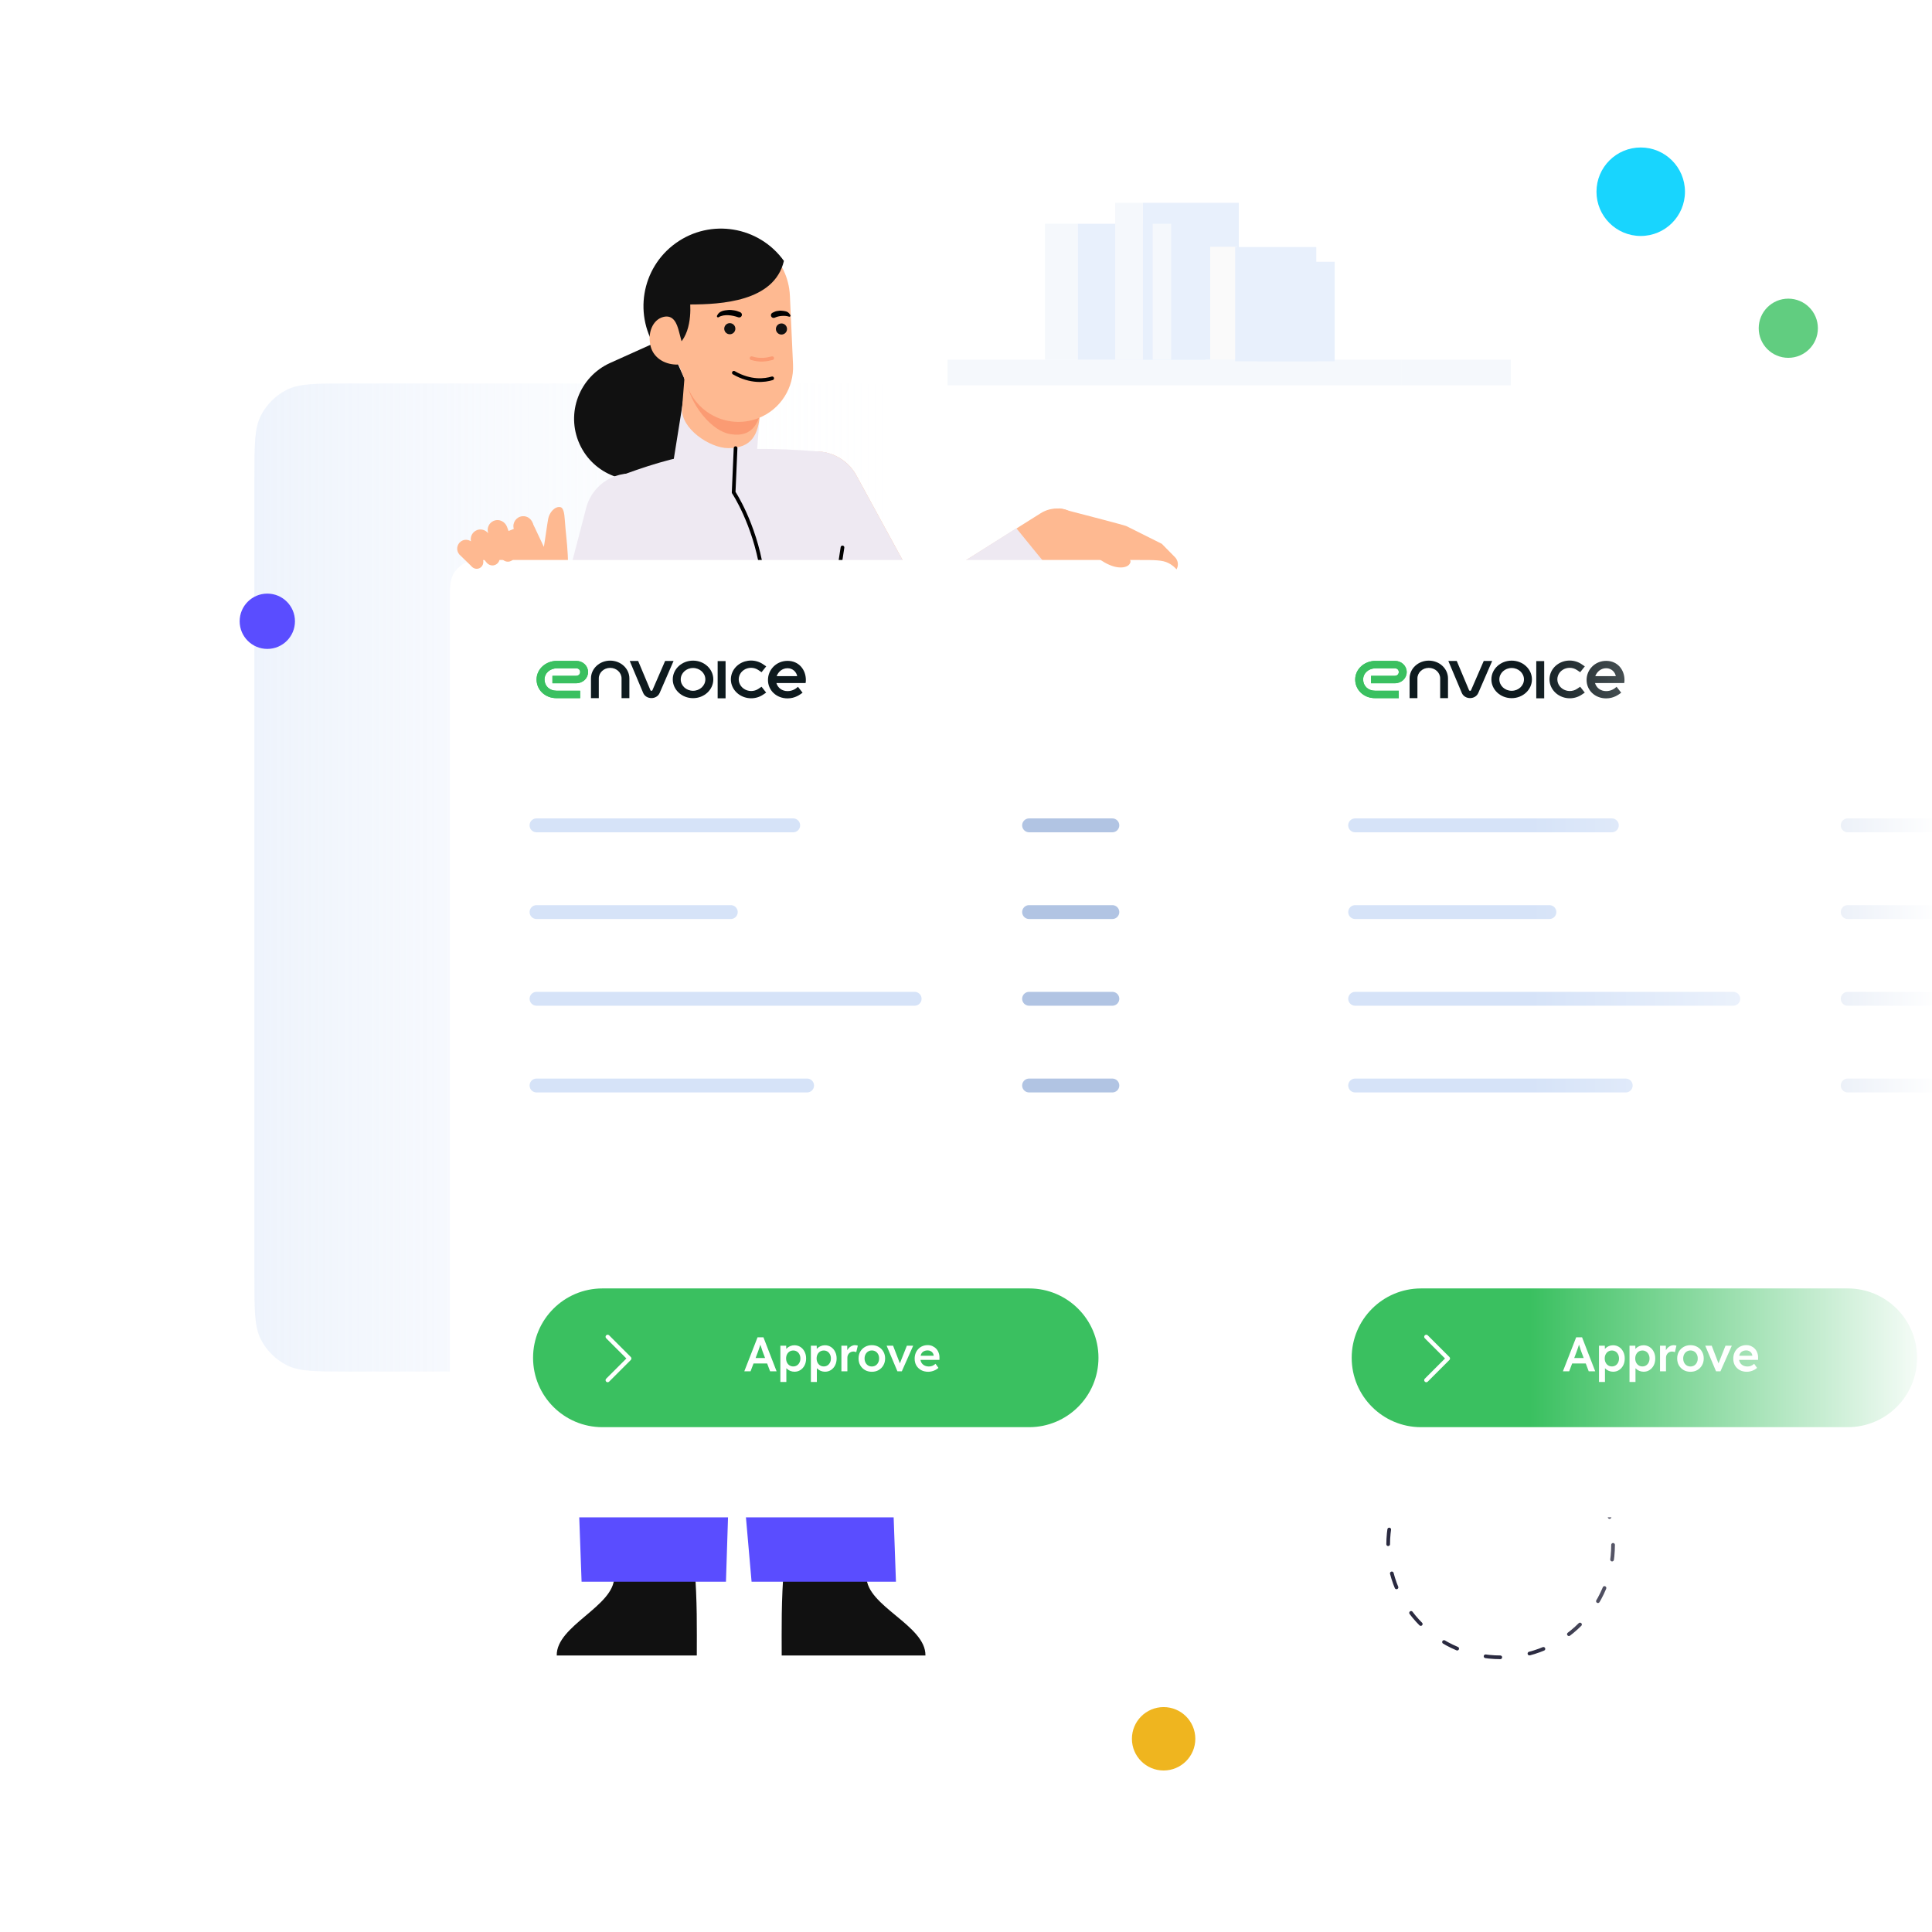 <svg width="524" height="524" viewBox="0 0 524 524" fill="none" xmlns="http://www.w3.org/2000/svg">
<g clip-path="url(#clip0_1547_22727)">
<circle cx="407" cy="419" r="30.5" stroke="#2A2A40" stroke-linecap="round" stroke-dasharray="4 8"/>
<path opacity="0.4" d="M69 129.6C69 120.639 69 116.159 70.744 112.736C72.278 109.726 74.726 107.278 77.736 105.744C81.159 104 85.639 104 94.6 104H229.4C238.361 104 242.841 104 246.264 105.744C249.274 107.278 251.722 109.726 253.256 112.736C255 116.159 255 120.639 255 129.6V346.4C255 355.361 255 359.841 253.256 363.264C251.722 366.274 249.274 368.722 246.264 370.256C242.841 372 238.361 372 229.4 372H94.6C85.639 372 81.159 372 77.736 370.256C74.726 368.722 72.278 366.274 70.744 363.264C69 359.841 69 355.361 69 346.4V129.6Z" fill="url(#paint0_linear_1547_22727)"/>
<path fill-rule="evenodd" clip-rule="evenodd" d="M177.257 403.625C177.257 405.16 176.868 406.605 176.184 407.866C176.868 406.605 177.257 405.16 177.257 403.625V391.8H177.257V403.625Z" fill="#F5F8FC"/>
<path fill-rule="evenodd" clip-rule="evenodd" d="M168.36 412.521C168.974 412.521 169.574 412.46 170.153 412.341C169.574 412.46 168.974 412.521 168.359 412.521H168.36Z" fill="#F5F8FC"/>
<path fill-rule="evenodd" clip-rule="evenodd" d="M176.183 407.865C175.772 408.622 175.255 409.312 174.651 409.916C175.255 409.312 175.772 408.622 176.183 407.865Z" fill="#F5F8FC"/>
<path fill-rule="evenodd" clip-rule="evenodd" d="M189.074 403.625V391.8V403.625C189.074 408.538 193.058 412.521 197.971 412.521C193.058 412.521 189.074 408.538 189.074 403.625Z" fill="#F5F8FC"/>
<path fill-rule="evenodd" clip-rule="evenodd" d="M194.105 261.635C191.13 263.074 189.074 266.113 189.074 269.638V361.657V269.638C189.074 266.113 191.13 263.074 194.105 261.635Z" fill="#D6E3F8"/>
<path fill-rule="evenodd" clip-rule="evenodd" d="M194.105 261.635C191.13 263.074 189.074 266.113 189.074 269.638V361.657V269.638C189.074 266.113 191.13 263.074 194.105 261.635Z" fill="#D6E3F8"/>
<path fill-rule="evenodd" clip-rule="evenodd" d="M188.352 424.546C189.146 434.535 188.987 441.768 188.987 449H151.001C150.843 440.907 166.577 435.679 166.577 427.787C166.577 419.896 166.578 415.419 166.578 415.419C166.578 395.316 187.717 394.41 187.717 415.419L188.352 424.546Z" fill="#111111"/>
<path fill-rule="evenodd" clip-rule="evenodd" d="M212.666 424.413C211.85 434.456 212.013 441.728 212.013 449H250.999C251.161 440.863 235.013 435.607 235.013 427.672V415.236C235.013 394.72 213.318 397.853 213.318 415.236L212.666 424.413Z" fill="#111111"/>
<path fill-rule="evenodd" clip-rule="evenodd" d="M318.669 151.112L315.114 147.499L305.46 142.675C304.864 142.41 294.5 139.716 289.716 138.477C289.11 138.245 288.481 138.081 287.84 137.992C287.515 137.91 287.326 137.861 287.326 137.861L287.291 137.939C285.547 137.816 283.749 138.228 282.169 139.252L249.222 159.995L232.257 128.928C232.15 128.734 232.019 128.506 231.901 128.316C228.265 122.473 220.581 120.684 214.738 124.32C208.894 127.956 207.106 135.64 210.741 141.483L235.598 181.429L236.097 182.233C236.315 182.576 236.552 182.911 236.814 183.235C240.49 187.793 247.164 188.508 251.722 184.832L289.515 154.259C293.22 155.657 298.121 155.429 301.85 153.561C308.466 157.705 312.223 158.566 318.051 155.435C319.647 154.577 319.94 152.403 318.669 151.112Z" fill="#FEB991"/>
<path fill-rule="evenodd" clip-rule="evenodd" d="M275.65 143.262L249.221 159.995L232.257 128.928C232.15 128.734 232.019 128.508 231.901 128.316C228.264 122.474 220.581 120.685 214.738 124.32C208.895 127.956 207.105 135.64 210.741 141.483L235.597 181.429L236.096 182.233C236.313 182.576 236.553 182.91 236.814 183.235C240.489 187.792 247.163 188.507 251.721 184.832L286.577 156.635C282.827 152.098 279.356 147.832 275.65 143.262Z" fill="#EEE9F2"/>
<path fill-rule="evenodd" clip-rule="evenodd" d="M187.468 106.76C191.233 115.126 187.504 124.96 179.138 128.725C170.772 132.492 160.937 128.761 157.172 120.395C153.407 112.029 157.135 102.195 165.503 98.429L180.651 91.611L187.468 106.76Z" fill="#111111"/>
<path fill-rule="evenodd" clip-rule="evenodd" d="M243 429C243 429 238.42 306.453 238.42 244.984C238.42 217.572 227.79 197.299 218.372 189.368C218.372 189.368 214.367 189.245 200.361 190.771C185.885 189.229 171.272 189 171.272 189C161.854 196.932 153 215.313 153 242.726C153 304.196 157.738 429 157.738 429H196.895L198.761 370.967L203.843 429H243Z" fill="#5A4DFF"/>
<path fill-rule="evenodd" clip-rule="evenodd" d="M238.713 241.122C238.713 224.168 234.105 210.121 228.268 200.373C225.931 195.916 222.643 191.991 218.647 188.853C212.237 183.817 204.024 180.791 195.067 180.791C186.318 180.791 178.283 183.685 171.939 188.514C171.661 188.509 171.509 188.506 171.509 188.506C169.411 190.166 167.343 192.314 165.392 194.931C163.792 196.96 162.424 199.163 161.304 201.498C156.555 210.606 153.222 223.204 153.222 239C153.222 282.068 155.857 358.208 157.199 394.177C184.72 366.656 212.243 339.134 239.764 311.612V310.832C239.764 310.494 239.797 310.178 239.855 309.88C239.199 284.846 238.713 259.938 238.713 241.122Z" fill="#5A4DFF"/>
<path fill-rule="evenodd" clip-rule="evenodd" d="M166.253 129.786C163.089 130.985 160.579 133.928 161.291 136.963C167.984 165.508 173.403 203.783 199.624 203.783C224.415 203.783 228.659 152.663 230.014 130.249C230.255 126.27 226.957 122.855 222.568 122.494C195.792 120.286 183.902 123.097 166.253 129.786Z" fill="#EEE9F2"/>
<path d="M199.021 359.523L201.338 236.709L209.493 226.529" stroke="black" stroke-linecap="round" stroke-linejoin="round"/>
<path d="M156.837 392.099H197.906" stroke="black" stroke-linecap="round" stroke-linejoin="round"/>
<path fill-rule="evenodd" clip-rule="evenodd" d="M192.75 140.222C186.394 139.679 181.682 134.087 182.225 127.732L185.95 104.48L206.637 105.773L204.74 129.515C204.198 135.87 199.106 140.764 192.75 140.222Z" fill="#EEE9F2"/>
<path fill-rule="evenodd" clip-rule="evenodd" d="M197.522 121.544C192.499 121.544 184.519 116.179 184.993 110.622L185.983 98.303L207.1 100.021L206.11 112.339C205.635 117.897 203.911 121.544 197.522 121.544Z" fill="#FEB991"/>
<path fill-rule="evenodd" clip-rule="evenodd" d="M198.182 117.761C191.975 116.794 185.717 107.217 186.19 101.659L186.643 94.519L207.76 96.237L206.769 108.556C206.295 114.114 204.495 118.745 198.182 117.761Z" fill="#FB9B73"/>
<path d="M199.504 121.544L198.98 133.547C198.98 133.547 204.543 141.816 206.637 154.653C209.646 173.105 210.63 183.275 207.099 202.023" stroke="black" stroke-linecap="round" stroke-linejoin="round"/>
<path fill-rule="evenodd" clip-rule="evenodd" d="M179.61 87.69L186.566 105.114C189.598 112.704 198.207 116.4 205.797 113.368C211.797 110.972 215.358 105.064 215.09 98.955L214.239 80.212C213.788 70.301 205.388 62.631 195.477 63.082C185.565 63.533 177.896 71.933 178.347 81.844C178.44 83.882 178.9 85.893 179.61 87.69Z" fill="#FEB991"/>
<path fill-rule="evenodd" clip-rule="evenodd" d="M212.615 70.759C205.843 61.33 192.71 59.177 183.281 65.948C173.853 72.722 171.699 85.854 178.471 95.283C179.212 95.296 180.583 95.055 180.624 95.283C186.955 93.75 187.381 86.191 187.21 82.58C195.45 82.556 210.028 81.861 212.615 70.759Z" fill="#111111"/>
<path fill-rule="evenodd" clip-rule="evenodd" d="M184.103 89.73L185.753 95.919C186.161 97.447 184.975 98.933 183.395 98.885C179.985 98.784 177.257 96.891 176.492 94.023C175.509 90.337 177.015 86.735 179.856 85.977C182.696 85.22 183.611 87.883 184.103 89.73Z" fill="#FEB991"/>
<path fill-rule="evenodd" clip-rule="evenodd" d="M213.459 89.232C213.459 90.064 212.784 90.74 211.951 90.74C211.119 90.74 210.443 90.064 210.443 89.232C210.443 88.398 211.119 87.724 211.951 87.724C212.784 87.724 213.459 88.398 213.459 89.232Z" fill="#111111"/>
<path fill-rule="evenodd" clip-rule="evenodd" d="M199.445 89.153C199.445 89.985 198.769 90.661 197.938 90.661C197.104 90.661 196.429 89.985 196.429 89.153C196.429 88.32 197.104 87.644 197.938 87.644C198.769 87.644 199.445 88.32 199.445 89.153Z" fill="#111111"/>
<path fill-rule="evenodd" clip-rule="evenodd" d="M209.632 84.767C210 84.573 210.397 84.404 210.806 84.349C211.212 84.281 211.623 84.228 212.026 84.277C212.815 84.365 213.665 84.373 214.222 85.254L214.357 85.467C214.44 85.6 214.4 85.777 214.267 85.861C214.187 85.912 214.092 85.917 214.01 85.886C213.719 85.772 213.357 85.727 213.025 85.683C212.685 85.649 212.342 85.664 212.006 85.688C211.335 85.737 210.693 85.901 210.132 86.162C209.763 86.332 209.326 86.173 209.156 85.805C208.991 85.449 209.135 85.028 209.479 84.848L209.632 84.767Z" fill="black"/>
<path fill-rule="evenodd" clip-rule="evenodd" d="M200.251 86.062C199.81 85.912 199.363 85.776 198.909 85.679C198.454 85.585 197.994 85.512 197.531 85.493C197.072 85.476 196.605 85.481 196.155 85.569C195.723 85.661 195.235 85.805 194.933 86.023C194.794 86.124 194.598 86.093 194.498 85.953C194.427 85.856 194.421 85.73 194.472 85.63L194.546 85.482C194.845 84.885 195.35 84.569 195.874 84.371C196.405 84.189 196.958 84.129 197.504 84.083C198.052 84.028 198.595 84.1 199.125 84.181C199.657 84.26 200.165 84.434 200.652 84.635L200.77 84.684C201.146 84.839 201.325 85.27 201.169 85.646C201.02 86.007 200.616 86.185 200.251 86.062Z" fill="black"/>
<path d="M199.039 101.103C203.638 103.737 207.476 103.21 209.434 102.608" stroke="black" stroke-linecap="round" stroke-linejoin="round"/>
<path d="M203.839 97.145C206.171 97.856 207.855 97.547 209.434 97.145" stroke="#FB9B73" stroke-linecap="round"/>
<path d="M202.52 392.099H242.074" stroke="black" stroke-linecap="round" stroke-linejoin="round"/>
<path fill-rule="evenodd" clip-rule="evenodd" d="M174.191 128.817C167.533 127.082 160.727 131.073 158.993 137.731L152.515 162.588L148.002 153.341C146.197 149.632 141.884 147.736 137.86 149.064C133.471 150.513 131.088 155.245 132.538 159.633L145.405 198.614C146.479 201.796 149.028 204.498 152.478 205.578C158.204 207.369 164.299 204.179 166.091 198.452L166.393 197.487L182.94 144.594C182.994 144.417 183.059 144.196 183.106 144.015C184.841 137.357 180.849 130.552 174.191 128.817Z" fill="#EEE9F2"/>
<path fill-rule="evenodd" clip-rule="evenodd" d="M125.242 149.115L144.252 141.478C144.252 141.478 145.578 144.137 147.505 148.331C147.716 147.291 148.421 141.998 148.703 140.603C149.033 138.975 150.501 137.242 152.01 137.552C152.768 137.708 153.072 139.013 153.21 141.267C153.523 146.421 155.028 154.273 153.058 160.781C153.056 160.789 152.315 164.237 146.209 167.124C140.846 169.66 136.144 168.879 133.905 164.864C130.931 159.531 127.202 153.386 125.242 149.115Z" fill="#FEB991"/>
<path d="M225.872 165.801L228.498 148.479" stroke="black" stroke-linecap="round" stroke-linejoin="round"/>
<g filter="url(#filter0_dd_1547_22727)">
<path d="M344.029 162.043C344.029 157.828 344.029 155.72 344.85 154.11C345.571 152.694 346.723 151.543 348.139 150.821C349.749 150.001 351.856 150.001 356.071 150.001L530.979 150.001C535.194 150.001 537.302 150.001 538.912 150.821C540.328 151.543 541.479 152.694 542.201 154.11C543.021 155.72 543.021 157.828 543.021 162.043L543.021 397.619C543.021 401.834 543.021 403.941 542.201 405.551C541.479 406.968 540.328 408.119 538.912 408.841C537.302 409.661 535.194 409.661 530.979 409.661L356.072 409.661C351.856 409.661 349.749 409.661 348.139 408.841C346.723 408.119 345.571 406.968 344.85 405.551C344.029 403.941 344.029 401.834 344.029 397.619L344.029 162.043Z" fill="white"/>
</g>
<g clip-path="url(#clip1_1547_22727)">
<path fill-rule="evenodd" clip-rule="evenodd" d="M435.642 187.445C436.881 187.435 437.783 186.888 438.459 186.278L439.707 187.876C439.015 188.384 437.699 189.409 435.637 189.417C432.601 189.417 430.319 187.234 430.319 184.423C430.319 181.612 432.601 179.238 435.637 179.238C438.674 179.238 440.596 181.612 440.596 184.423C440.596 184.709 440.57 184.989 440.521 185.262L438.312 185.262C438.312 185.261 438.312 185.261 438.312 185.26L432.603 185.26C432.997 186.56 434.112 187.445 435.642 187.445ZM432.67 183.392C433.129 182.192 434.185 181.238 435.637 181.238C437.09 181.238 438.053 182.312 438.245 183.392L432.67 183.392Z" fill="#0E1A1E"/>
<path fill-rule="evenodd" clip-rule="evenodd" d="M422.526 180.119C423.466 179.487 424.597 179.15 425.758 179.156C426.92 179.162 428.049 179.512 428.984 180.152L429.84 180.737L428.575 182.321L427.72 181.736C427.145 181.343 426.454 181.13 425.746 181.126C425.039 181.122 424.349 181.328 423.776 181.713C423.203 182.099 422.774 182.645 422.553 183.277C422.331 183.908 422.33 184.59 422.55 185.226C422.769 185.861 423.198 186.415 423.772 186.809C424.347 187.203 425.038 187.416 425.745 187.42C426.452 187.424 427.142 187.22 427.716 186.835L428.577 186.257L429.826 187.852L428.965 188.43C428.024 189.061 426.892 189.397 425.731 189.39C424.57 189.383 423.441 189.033 422.506 188.392C421.571 187.751 420.877 186.853 420.523 185.826C420.168 184.798 420.169 183.694 420.528 182.669C420.887 181.644 421.586 180.751 422.526 180.119Z" fill="#0E1A1E"/>
<path fill-rule="evenodd" clip-rule="evenodd" d="M418.82 179.305L418.82 189.396L416.67 189.396L416.67 179.305L418.82 179.305Z" fill="#0E1A1E"/>
<path fill-rule="evenodd" clip-rule="evenodd" d="M409.995 187.356C411.839 187.356 413.333 185.973 413.333 184.266C413.333 182.56 411.839 181.176 409.995 181.176C408.151 181.176 406.657 182.56 406.657 184.266C406.657 185.973 408.151 187.356 409.995 187.356ZM409.995 189.356C413.031 189.356 415.493 187.077 415.493 184.266C415.493 181.455 413.031 179.177 409.995 179.177C406.959 179.177 404.497 181.455 404.497 184.266C404.497 187.077 406.959 189.356 409.995 189.356Z" fill="#0E1A1E"/>
<path d="M392.82 179.26L396.465 187.924C397.262 189.799 400.122 189.813 400.942 187.947L404.715 179.26L402.424 179.26L398.976 187.207C398.878 187.431 398.535 187.429 398.439 187.204L395.101 179.26L392.82 179.26Z" fill="#0E1A1E"/>
<path fill-rule="evenodd" clip-rule="evenodd" d="M390.607 189.356L390.607 183.998C390.607 182.42 389.226 181.141 387.521 181.141C385.816 181.141 384.434 182.42 384.434 183.998L384.434 189.356L382.312 189.356L382.312 183.998C382.312 181.335 384.644 179.177 387.521 179.177C390.398 179.177 392.729 181.335 392.729 183.998L392.729 189.356L390.607 189.356Z" fill="#0E1A1E"/>
<path fill-rule="evenodd" clip-rule="evenodd" d="M367.558 184.299C367.558 181.481 370.031 179.244 373.081 179.244L378.307 179.244C380.128 179.244 381.528 180.594 381.528 182.277C381.528 183.96 380.128 185.314 378.307 185.314L371.857 185.314L371.857 183.296L378.307 183.296C379.005 183.296 379.379 182.783 379.379 182.277C379.379 181.772 379.053 181.266 378.307 181.266L373.081 181.266C371.208 181.266 369.715 182.569 369.715 184.299C369.715 186.03 371.055 187.336 372.928 187.336L379.379 187.336L379.379 189.354L372.928 189.354C369.877 189.354 367.558 187.118 367.558 184.299Z" fill="#3AC060"/>
<path fill-rule="evenodd" clip-rule="evenodd" d="M367.558 184.299C367.558 181.481 370.031 179.244 373.081 179.244L378.307 179.244C380.128 179.244 381.528 180.594 381.528 182.277C381.528 183.96 380.128 185.314 378.307 185.314L371.857 185.314L371.857 183.296L378.307 183.296C379.005 183.296 379.379 182.783 379.379 182.277C379.379 181.772 379.053 181.266 378.307 181.266L373.081 181.266C371.208 181.266 369.715 182.569 369.715 184.299C369.715 186.03 371.055 187.336 372.928 187.336L379.379 187.336L379.379 189.354L372.928 189.354C369.877 189.354 367.558 187.118 367.558 184.299Z" fill="#3AC060"/>
</g>
<path d="M367.541 223.853L437.16 223.853" stroke="#D6E3F8" stroke-width="3.763" stroke-linecap="round" stroke-linejoin="round"/>
<path d="M367.55 247.373L420.234 247.373" stroke="#D6E3F8" stroke-width="3.763" stroke-linecap="round" stroke-linejoin="round"/>
<path d="M367.55 270.893L470.097 270.893" stroke="#D6E3F8" stroke-width="3.763" stroke-linecap="round" stroke-linejoin="round"/>
<path d="M367.549 294.414L440.931 294.414" stroke="#D6E3F8" stroke-width="3.763" stroke-linecap="round" stroke-linejoin="round"/>
<path d="M501.142 223.853L523.721 223.853" stroke="#B1C4E3" stroke-width="3.763" stroke-linecap="round" stroke-linejoin="round"/>
<path d="M501.143 247.374L523.722 247.374" stroke="#B1C4E3" stroke-width="3.763" stroke-linecap="round" stroke-linejoin="round"/>
<path d="M501.143 270.893L523.722 270.893" stroke="#B1C4E3" stroke-width="3.763" stroke-linecap="round" stroke-linejoin="round"/>
<path d="M501.143 294.413L523.722 294.413" stroke="#B1C4E3" stroke-width="3.763" stroke-linecap="round" stroke-linejoin="round"/>
<path d="M366.608 368.266C366.608 357.874 375.033 349.45 385.424 349.45L501.142 349.45C511.534 349.45 519.958 357.874 519.958 368.266C519.958 378.658 511.534 387.082 501.142 387.082L385.424 387.082C375.033 387.082 366.608 378.658 366.608 368.266Z" fill="#3AC060"/>
<path d="M386.438 373.931C386.217 374.152 386.217 374.509 386.438 374.729C386.658 374.95 387.016 374.95 387.236 374.729L386.438 373.931ZM392.717 368.45L393.116 368.849C393.222 368.744 393.281 368.6 393.281 368.45C393.281 368.301 393.222 368.157 393.116 368.051L392.717 368.45ZM387.236 362.171C387.016 361.951 386.658 361.951 386.438 362.171C386.217 362.392 386.217 362.749 386.438 362.969L387.236 362.171ZM387.236 374.729L393.116 368.849L392.318 368.051L386.438 373.931L387.236 374.729ZM393.116 368.051L387.236 362.171L386.438 362.969L392.318 368.849L393.116 368.051Z" fill="white"/>
<path d="M423.899 371.924L427.495 362.704L429.089 362.704L432.658 371.924L430.893 371.924L428.904 366.655C428.869 366.559 428.812 366.396 428.733 366.168C428.663 365.94 428.584 365.689 428.496 365.417C428.408 365.145 428.325 364.895 428.246 364.667C428.175 364.438 428.127 364.267 428.101 364.153L428.43 364.14C428.377 364.315 428.316 364.517 428.246 364.746C428.175 364.965 428.101 365.193 428.022 365.43C427.943 365.668 427.864 365.896 427.785 366.115C427.706 366.335 427.635 366.532 427.574 366.708L425.598 371.924L423.899 371.924ZM425.532 369.803L426.112 368.328L430.313 368.328L430.959 369.803L425.532 369.803ZM433.684 374.821L433.684 364.983L435.265 364.983L435.291 366.55L435.014 366.431C435.067 366.159 435.216 365.905 435.462 365.668C435.708 365.43 436.007 365.237 436.358 365.088C436.718 364.939 437.091 364.864 437.477 364.864C438.092 364.864 438.637 365.018 439.111 365.325C439.594 365.632 439.971 366.058 440.243 366.603C440.524 367.138 440.665 367.753 440.665 368.447C440.665 369.14 440.529 369.759 440.257 370.304C439.984 370.839 439.607 371.265 439.124 371.581C438.65 371.889 438.11 372.042 437.504 372.042C437.1 372.042 436.709 371.963 436.332 371.805C435.963 371.647 435.651 371.441 435.396 371.186C435.142 370.932 434.979 370.668 434.909 370.396L435.304 370.198L435.304 374.821L433.684 374.821ZM437.188 370.607C437.556 370.607 437.886 370.515 438.176 370.33C438.465 370.146 438.694 369.891 438.86 369.566C439.027 369.241 439.111 368.868 439.111 368.447C439.111 368.025 439.027 367.656 438.86 367.34C438.702 367.015 438.478 366.761 438.189 366.576C437.899 366.383 437.565 366.287 437.188 366.287C436.801 366.287 436.463 366.379 436.174 366.563C435.884 366.748 435.655 367.002 435.489 367.327C435.322 367.652 435.238 368.025 435.238 368.447C435.238 368.868 435.322 369.241 435.489 369.566C435.655 369.891 435.884 370.146 436.174 370.33C436.463 370.515 436.801 370.607 437.188 370.607ZM441.96 374.821L441.96 364.983L443.541 364.983L443.567 366.55L443.291 366.431C443.343 366.159 443.492 365.905 443.738 365.668C443.984 365.43 444.283 365.237 444.634 365.088C444.994 364.939 445.367 364.864 445.754 364.864C446.368 364.864 446.913 365.018 447.387 365.325C447.87 365.632 448.247 366.058 448.519 366.603C448.8 367.138 448.941 367.753 448.941 368.447C448.941 369.14 448.805 369.759 448.533 370.304C448.26 370.839 447.883 371.265 447.4 371.581C446.926 371.889 446.386 372.042 445.78 372.042C445.376 372.042 444.985 371.963 444.608 371.805C444.239 371.647 443.927 371.441 443.672 371.186C443.418 370.932 443.255 370.668 443.185 370.396L443.58 370.198L443.58 374.821L441.96 374.821ZM445.464 370.607C445.833 370.607 446.162 370.515 446.452 370.33C446.741 370.146 446.97 369.891 447.137 369.566C447.303 369.241 447.387 368.868 447.387 368.447C447.387 368.025 447.303 367.656 447.137 367.34C446.978 367.015 446.755 366.761 446.465 366.576C446.175 366.383 445.841 366.287 445.464 366.287C445.077 366.287 444.739 366.379 444.45 366.563C444.16 366.748 443.932 367.002 443.765 367.327C443.598 367.652 443.514 368.025 443.514 368.447C443.514 368.868 443.598 369.241 443.765 369.566C443.932 369.891 444.16 370.146 444.45 370.33C444.739 370.515 445.077 370.607 445.464 370.607ZM450.236 371.924L450.236 364.983L451.817 364.983L451.843 367.195L451.632 366.695C451.729 366.344 451.896 366.028 452.133 365.747C452.37 365.466 452.642 365.246 452.95 365.088C453.266 364.921 453.591 364.838 453.924 364.838C454.074 364.838 454.214 364.851 454.346 364.877C454.486 364.904 454.6 364.934 454.688 364.969L454.267 366.734C454.161 366.682 454.038 366.642 453.898 366.616C453.766 366.581 453.63 366.563 453.49 366.563C453.261 366.563 453.046 366.607 452.844 366.695C452.651 366.774 452.48 366.888 452.331 367.037C452.19 367.187 452.076 367.362 451.988 367.564C451.9 367.757 451.856 367.972 451.856 368.21L451.856 371.924L450.236 371.924ZM458.496 372.056C457.803 372.056 457.184 371.902 456.639 371.595C456.095 371.278 455.665 370.848 455.349 370.304C455.041 369.759 454.888 369.14 454.888 368.447C454.888 367.753 455.041 367.134 455.349 366.59C455.665 366.045 456.095 365.619 456.639 365.312C457.184 364.996 457.803 364.838 458.496 364.838C459.181 364.838 459.796 364.996 460.34 365.312C460.885 365.619 461.311 366.045 461.618 366.59C461.934 367.134 462.092 367.753 462.092 368.447C462.092 369.14 461.934 369.759 461.618 370.304C461.311 370.848 460.885 371.278 460.34 371.595C459.796 371.902 459.181 372.056 458.496 372.056ZM458.496 370.62C458.874 370.62 459.212 370.528 459.511 370.343C459.809 370.15 460.042 369.891 460.209 369.566C460.384 369.233 460.468 368.859 460.459 368.447C460.468 368.025 460.384 367.652 460.209 367.327C460.042 366.993 459.809 366.734 459.511 366.55C459.212 366.366 458.874 366.273 458.496 366.273C458.119 366.273 457.776 366.37 457.469 366.563C457.171 366.748 456.938 367.007 456.771 367.34C456.604 367.665 456.521 368.034 456.521 368.447C456.521 368.859 456.604 369.233 456.771 369.566C456.938 369.891 457.171 370.15 457.469 370.343C457.776 370.528 458.119 370.62 458.496 370.62ZM465.426 371.924L462.502 364.983L464.254 364.983L466.242 370.159L465.9 370.264L467.994 364.983L469.706 364.983L466.624 371.924L465.426 371.924ZM473.803 372.056C473.074 372.056 472.429 371.906 471.867 371.608C471.314 371.3 470.879 370.883 470.563 370.356C470.256 369.821 470.102 369.206 470.102 368.512C470.102 367.968 470.19 367.472 470.365 367.024C470.541 366.576 470.787 366.19 471.103 365.865C471.419 365.531 471.792 365.277 472.223 365.101C472.662 364.917 473.136 364.825 473.645 364.825C474.11 364.825 474.536 364.912 474.923 365.088C475.318 365.264 475.66 365.505 475.95 365.812C476.24 366.111 476.459 366.471 476.609 366.892C476.767 367.305 476.841 367.757 476.832 368.249L476.819 368.829L471.208 368.829L470.892 367.709L475.463 367.709L475.265 367.933L475.265 367.63C475.239 367.367 475.151 367.134 475.002 366.932C474.852 366.721 474.659 366.559 474.422 366.445C474.194 366.322 473.939 366.26 473.658 366.26C473.228 366.26 472.864 366.344 472.565 366.51C472.266 366.669 472.038 366.906 471.88 367.222C471.731 367.538 471.656 367.929 471.656 368.394C471.656 368.842 471.748 369.233 471.933 369.566C472.126 369.9 472.398 370.159 472.749 370.343C473.101 370.528 473.509 370.62 473.974 370.62C474.299 370.62 474.598 370.567 474.87 370.462C475.151 370.356 475.449 370.168 475.766 369.895L476.556 371.002C476.319 371.221 476.047 371.41 475.739 371.568C475.441 371.717 475.125 371.836 474.791 371.924C474.457 372.012 474.128 372.056 473.803 372.056Z" fill="white"/>
<g filter="url(#filter1_dd_1547_22727)">
<path d="M122 162.042C122 157.827 122 155.719 122.82 154.109C123.542 152.693 124.693 151.542 126.109 150.82C127.719 150 129.827 150 134.042 150L308.95 150C313.165 150 315.272 150 316.882 150.82C318.298 151.542 319.45 152.693 320.171 154.109C320.992 155.719 320.992 157.827 320.992 162.042L320.992 397.618C320.992 401.833 320.992 403.94 320.171 405.55C319.45 406.967 318.298 408.118 316.882 408.84C315.272 409.66 313.165 409.66 308.95 409.66L134.042 409.66C129.827 409.66 127.719 409.66 126.109 408.84C124.693 408.118 123.542 406.967 122.82 405.55C122 403.94 122 401.833 122 397.618L122 162.042Z" fill="white"/>
</g>
<g clip-path="url(#clip2_1547_22727)">
<path fill-rule="evenodd" clip-rule="evenodd" d="M213.614 187.444C214.853 187.434 215.755 186.887 216.431 186.277L217.679 187.875C216.987 188.383 215.671 189.408 213.609 189.416C210.573 189.416 208.291 187.233 208.291 184.422C208.291 181.611 210.573 179.237 213.609 179.237C216.645 179.237 218.567 181.611 218.567 184.422C218.567 184.708 218.542 184.988 218.493 185.261L216.283 185.261C216.283 185.26 216.284 185.26 216.284 185.259L210.575 185.259C210.969 186.559 212.084 187.444 213.614 187.444ZM210.642 183.391C211.1 182.191 212.156 181.237 213.609 181.237C215.062 181.237 216.025 182.311 216.217 183.391L210.642 183.391Z" fill="#0E1A1E"/>
<path fill-rule="evenodd" clip-rule="evenodd" d="M200.497 180.118C201.437 179.486 202.569 179.149 203.73 179.155C204.891 179.162 206.02 179.511 206.956 180.151L207.812 180.736L206.547 182.32L205.691 181.735C205.116 181.342 204.425 181.129 203.718 181.125C203.011 181.122 202.321 181.327 201.748 181.712C201.174 182.098 200.745 182.644 200.524 183.276C200.303 183.907 200.302 184.589 200.521 185.225C200.741 185.86 201.169 186.414 201.744 186.808C202.319 187.202 203.009 187.415 203.717 187.419C204.424 187.424 205.114 187.219 205.687 186.834L206.549 186.256L207.798 187.851L206.936 188.429C205.996 189.06 204.864 189.396 203.703 189.389C202.542 189.382 201.413 189.032 200.478 188.391C199.543 187.751 198.849 186.852 198.494 185.825C198.139 184.797 198.141 183.693 198.5 182.668C198.859 181.643 199.558 180.75 200.497 180.118Z" fill="#0E1A1E"/>
<path fill-rule="evenodd" clip-rule="evenodd" d="M196.791 179.304L196.791 189.395L194.642 189.395L194.642 179.304L196.791 179.304Z" fill="#0E1A1E"/>
<path fill-rule="evenodd" clip-rule="evenodd" d="M187.967 187.355C189.81 187.355 191.305 185.972 191.305 184.265C191.305 182.559 189.81 181.175 187.967 181.175C186.123 181.175 184.629 182.559 184.629 184.265C184.629 185.972 186.123 187.355 187.967 187.355ZM187.967 189.355C191.003 189.355 193.465 187.076 193.465 184.265C193.465 181.454 191.003 179.176 187.967 179.176C184.93 179.176 182.469 181.454 182.469 184.265C182.469 187.076 184.93 189.355 187.967 189.355Z" fill="#0E1A1E"/>
<path d="M170.792 179.259L174.436 187.923C175.234 189.798 178.094 189.812 178.914 187.946L182.687 179.259L180.396 179.259L176.948 187.206C176.85 187.43 176.506 187.428 176.411 187.203L173.073 179.259L170.792 179.259Z" fill="#0E1A1E"/>
<path fill-rule="evenodd" clip-rule="evenodd" d="M168.579 189.355L168.579 183.997C168.579 182.419 167.197 181.14 165.493 181.14C163.788 181.14 162.406 182.419 162.406 183.997L162.406 189.355L160.284 189.355L160.284 183.997C160.284 181.334 162.616 179.176 165.493 179.176C168.369 179.176 170.701 181.334 170.701 183.997L170.701 189.355L168.579 189.355Z" fill="#0E1A1E"/>
<path fill-rule="evenodd" clip-rule="evenodd" d="M145.529 184.298C145.529 181.48 148.002 179.243 151.053 179.243L156.279 179.243C158.1 179.243 159.5 180.593 159.5 182.276C159.5 183.959 158.1 185.313 156.279 185.313L149.829 185.313L149.829 183.295L156.279 183.295C156.977 183.295 157.35 182.782 157.35 182.276C157.35 181.771 157.024 181.265 156.279 181.265L151.053 181.265C149.18 181.265 147.687 182.568 147.687 184.298C147.687 186.029 149.026 187.335 150.9 187.335L157.35 187.335L157.35 189.353L150.9 189.353C147.849 189.353 145.529 187.117 145.529 184.298Z" fill="#3AC060"/>
<path fill-rule="evenodd" clip-rule="evenodd" d="M145.529 184.298C145.529 181.48 148.002 179.243 151.053 179.243L156.279 179.243C158.1 179.243 159.5 180.593 159.5 182.276C159.5 183.959 158.1 185.313 156.279 185.313L149.829 185.313L149.829 183.295L156.279 183.295C156.977 183.295 157.35 182.782 157.35 182.276C157.35 181.771 157.024 181.265 156.279 181.265L151.053 181.265C149.18 181.265 147.687 182.568 147.687 184.298C147.687 186.029 149.026 187.335 150.9 187.335L157.35 187.335L157.35 189.353L150.9 189.353C147.849 189.353 145.529 187.117 145.529 184.298Z" fill="#3AC060"/>
</g>
<path d="M145.512 223.852L215.131 223.852" stroke="#D6E3F8" stroke-width="3.763" stroke-linecap="round" stroke-linejoin="round"/>
<path d="M145.521 247.372L198.205 247.372" stroke="#D6E3F8" stroke-width="3.763" stroke-linecap="round" stroke-linejoin="round"/>
<path d="M145.521 270.892L248.067 270.892" stroke="#D6E3F8" stroke-width="3.763" stroke-linecap="round" stroke-linejoin="round"/>
<path d="M145.52 294.413L218.902 294.413" stroke="#D6E3F8" stroke-width="3.763" stroke-linecap="round" stroke-linejoin="round"/>
<path d="M279.112 223.852L301.691 223.852" stroke="#B1C4E3" stroke-width="3.763" stroke-linecap="round" stroke-linejoin="round"/>
<path d="M279.113 247.373L301.692 247.373" stroke="#B1C4E3" stroke-width="3.763" stroke-linecap="round" stroke-linejoin="round"/>
<path d="M279.113 270.892L301.692 270.892" stroke="#B1C4E3" stroke-width="3.763" stroke-linecap="round" stroke-linejoin="round"/>
<path d="M279.113 294.412L301.692 294.412" stroke="#B1C4E3" stroke-width="3.763" stroke-linecap="round" stroke-linejoin="round"/>
<path d="M144.579 368.265C144.579 357.873 153.003 349.449 163.395 349.449L279.113 349.449C289.505 349.449 297.929 357.873 297.929 368.265C297.929 378.657 289.505 387.081 279.113 387.081L163.395 387.081C153.003 387.081 144.579 378.657 144.579 368.265Z" fill="#3AC060"/>
<path d="M164.408 373.93C164.188 374.151 164.188 374.508 164.408 374.728C164.629 374.949 164.986 374.949 165.207 374.728L164.408 373.93ZM170.688 368.449L171.087 368.848C171.193 368.743 171.252 368.599 171.252 368.449C171.252 368.3 171.193 368.156 171.087 368.05L170.688 368.449ZM165.207 362.17C164.986 361.95 164.629 361.95 164.408 362.17C164.188 362.391 164.188 362.748 164.408 362.968L165.207 362.17ZM165.207 374.728L171.087 368.848L170.288 368.05L164.408 373.93L165.207 374.728ZM171.087 368.05L165.207 362.17L164.408 362.968L170.288 368.848L171.087 368.05Z" fill="white"/>
<path d="M201.87 371.923L205.466 362.703L207.059 362.703L210.629 371.923L208.864 371.923L206.875 366.654C206.84 366.558 206.783 366.395 206.704 366.167C206.633 365.939 206.554 365.689 206.467 365.416C206.379 365.144 206.295 364.894 206.216 364.666C206.146 364.437 206.098 364.266 206.071 364.152L206.401 364.139C206.348 364.314 206.287 364.516 206.216 364.745C206.146 364.964 206.071 365.192 205.992 365.429C205.913 365.667 205.834 365.895 205.755 366.114C205.676 366.334 205.606 366.531 205.545 366.707L203.569 371.923L201.87 371.923ZM203.503 369.802L204.083 368.327L208.284 368.327L208.93 369.802L203.503 369.802ZM211.655 374.821L211.655 364.982L213.235 364.982L213.262 366.549L212.985 366.43C213.038 366.158 213.187 365.904 213.433 365.667C213.679 365.429 213.977 365.236 214.329 365.087C214.689 364.938 215.062 364.863 215.448 364.863C216.063 364.863 216.607 365.017 217.081 365.324C217.564 365.631 217.942 366.057 218.214 366.602C218.495 367.137 218.636 367.752 218.636 368.446C218.636 369.139 218.499 369.758 218.227 370.303C217.955 370.838 217.578 371.264 217.095 371.58C216.62 371.888 216.08 372.041 215.475 372.041C215.071 372.041 214.68 371.962 214.302 371.804C213.933 371.646 213.622 371.44 213.367 371.185C213.112 370.931 212.95 370.667 212.88 370.395L213.275 370.197L213.275 374.821L211.655 374.821ZM215.158 370.606C215.527 370.606 215.856 370.514 216.146 370.329C216.436 370.145 216.664 369.89 216.831 369.565C216.998 369.24 217.081 368.867 217.081 368.446C217.081 368.024 216.998 367.655 216.831 367.339C216.673 367.014 216.449 366.76 216.159 366.575C215.87 366.382 215.536 366.286 215.158 366.286C214.772 366.286 214.434 366.378 214.144 366.562C213.854 366.747 213.626 367.001 213.459 367.326C213.292 367.651 213.209 368.024 213.209 368.446C213.209 368.867 213.292 369.24 213.459 369.565C213.626 369.89 213.854 370.145 214.144 370.329C214.434 370.514 214.772 370.606 215.158 370.606ZM219.931 374.821L219.931 364.982L221.511 364.982L221.538 366.549L221.261 366.43C221.314 366.158 221.463 365.904 221.709 365.667C221.955 365.429 222.253 365.236 222.605 365.087C222.965 364.938 223.338 364.863 223.724 364.863C224.339 364.863 224.883 365.017 225.357 365.324C225.84 365.631 226.218 366.057 226.49 366.602C226.771 367.137 226.912 367.752 226.912 368.446C226.912 369.139 226.776 369.758 226.503 370.303C226.231 370.838 225.854 371.264 225.371 371.58C224.896 371.888 224.356 372.041 223.751 372.041C223.347 372.041 222.956 371.962 222.578 371.804C222.21 371.646 221.898 371.44 221.643 371.185C221.389 370.931 221.226 370.667 221.156 370.395L221.551 370.197L221.551 374.821L219.931 374.821ZM223.434 370.606C223.803 370.606 224.133 370.514 224.422 370.329C224.712 370.145 224.94 369.89 225.107 369.565C225.274 369.24 225.357 368.867 225.357 368.446C225.357 368.024 225.274 367.655 225.107 367.339C224.949 367.014 224.725 366.76 224.435 366.575C224.146 366.382 223.812 366.286 223.434 366.286C223.048 366.286 222.71 366.378 222.42 366.562C222.131 366.747 221.902 367.001 221.735 367.326C221.569 367.651 221.485 368.024 221.485 368.446C221.485 368.867 221.569 369.24 221.735 369.565C221.902 369.89 222.131 370.145 222.42 370.329C222.71 370.514 223.048 370.606 223.434 370.606ZM228.207 371.923L228.207 364.982L229.788 364.982L229.814 367.194L229.603 366.694C229.7 366.343 229.867 366.027 230.104 365.746C230.341 365.465 230.613 365.245 230.92 365.087C231.236 364.92 231.561 364.837 231.895 364.837C232.044 364.837 232.185 364.85 232.316 364.876C232.457 364.903 232.571 364.933 232.659 364.968L232.237 366.733C232.132 366.681 232.009 366.641 231.869 366.615C231.737 366.58 231.601 366.562 231.46 366.562C231.232 366.562 231.017 366.606 230.815 366.694C230.622 366.773 230.451 366.887 230.301 367.036C230.161 367.186 230.047 367.361 229.959 367.563C229.871 367.756 229.827 367.972 229.827 368.209L229.827 371.923L228.207 371.923ZM236.467 372.055C235.773 372.055 235.154 371.901 234.61 371.594C234.066 371.277 233.635 370.847 233.319 370.303C233.012 369.758 232.858 369.139 232.858 368.446C232.858 367.752 233.012 367.133 233.319 366.589C233.635 366.044 234.066 365.618 234.61 365.311C235.154 364.995 235.773 364.837 236.467 364.837C237.152 364.837 237.767 364.995 238.311 365.311C238.856 365.618 239.281 366.044 239.589 366.589C239.905 367.133 240.063 367.752 240.063 368.446C240.063 369.139 239.905 369.758 239.589 370.303C239.281 370.847 238.856 371.277 238.311 371.594C237.767 371.901 237.152 372.055 236.467 372.055ZM236.467 370.619C236.845 370.619 237.183 370.527 237.481 370.342C237.78 370.149 238.013 369.89 238.179 369.565C238.355 369.232 238.438 368.858 238.43 368.446C238.438 368.024 238.355 367.651 238.179 367.326C238.013 366.992 237.78 366.733 237.481 366.549C237.183 366.365 236.845 366.272 236.467 366.272C236.09 366.272 235.747 366.369 235.44 366.562C235.141 366.747 234.909 367.006 234.742 367.339C234.575 367.664 234.491 368.033 234.491 368.446C234.491 368.858 234.575 369.232 234.742 369.565C234.909 369.89 235.141 370.149 235.44 370.342C235.747 370.527 236.09 370.619 236.467 370.619ZM243.396 371.923L240.472 364.982L242.224 364.982L244.213 370.158L243.871 370.263L245.965 364.982L247.677 364.982L244.595 371.923L243.396 371.923ZM251.774 372.055C251.045 372.055 250.4 371.905 249.838 371.607C249.284 371.299 248.85 370.882 248.534 370.355C248.226 369.82 248.073 369.205 248.073 368.512C248.073 367.967 248.161 367.471 248.336 367.023C248.512 366.575 248.758 366.189 249.074 365.864C249.39 365.53 249.763 365.276 250.193 365.1C250.632 364.916 251.106 364.824 251.616 364.824C252.081 364.824 252.507 364.911 252.893 365.087C253.288 365.263 253.631 365.504 253.921 365.811C254.21 366.11 254.43 366.47 254.579 366.891C254.737 367.304 254.812 367.756 254.803 368.248L254.79 368.828L249.179 368.828L248.863 367.708L253.433 367.708L253.236 367.932L253.236 367.629C253.209 367.366 253.122 367.133 252.972 366.931C252.823 366.72 252.63 366.558 252.393 366.444C252.165 366.321 251.91 366.259 251.629 366.259C251.199 366.259 250.834 366.343 250.536 366.51C250.237 366.668 250.009 366.905 249.851 367.221C249.702 367.537 249.627 367.928 249.627 368.393C249.627 368.841 249.719 369.232 249.903 369.565C250.097 369.899 250.369 370.158 250.72 370.342C251.071 370.527 251.48 370.619 251.945 370.619C252.27 370.619 252.568 370.566 252.841 370.461C253.122 370.355 253.42 370.167 253.736 369.894L254.527 371.001C254.289 371.22 254.017 371.409 253.71 371.567C253.411 371.717 253.095 371.835 252.762 371.923C252.428 372.011 252.099 372.055 251.774 372.055Z" fill="white"/>
<rect x="415" y="23" width="111" height="492" fill="url(#paint1_linear_1547_22727)"/>
<path fill-rule="evenodd" clip-rule="evenodd" d="M140.696 148.81C141.23 151.639 145.186 151.24 144.889 147.706C144.889 147.706 144.781 143.703 144.631 142.492C144.444 140.977 143.158 139.844 141.641 140.014C140.019 140.195 138.928 141.763 139.325 143.346L140.696 148.81Z" fill="#FEB991"/>
<path fill-rule="evenodd" clip-rule="evenodd" d="M139.556 148.837C139.556 148.837 137.961 143.967 137.495 142.838C136.913 141.427 135.373 140.676 133.955 141.242C132.597 141.785 131.953 143.288 132.413 144.618C131.567 143.61 130.15 143.272 128.985 143.959C127.959 144.565 127.503 145.736 127.736 146.817C126.944 146.298 125.917 146.24 125.08 146.797C123.861 147.609 123.635 149.307 124.602 150.405L127.713 153.428C129.274 155.427 132.174 153.585 130.677 150.966L131.762 152.332C133.308 154.553 136.453 152.892 135.308 150.088L135.805 151.014C137.071 153.6 140.779 152.166 139.556 148.837Z" fill="#FEB991"/>
<path fill-rule="evenodd" clip-rule="evenodd" d="M289.893 138.565C298.295 142.376 301.337 146.498 304.985 150.151C306.581 151.75 306.987 152.134 306.313 153.043C305.563 154.055 302.754 154.665 298.788 152.066C296.152 150.34 293.713 148.272 293.713 148.272C293.713 148.272 289.213 150.865 284.532 147.492C279.852 144.117 283.084 135.478 289.893 138.565Z" fill="#FEB991"/>
<circle cx="72.5" cy="168.5" r="7.5" fill="#5A4DFF"/>
<circle cx="485.025" cy="89.025" r="8.025" fill="#61CD80"/>
<circle cx="445" cy="52" r="12" fill="#18D5FE"/>
<circle cx="315.598" cy="471.598" r="8.598" fill="#EFB51F"/>
<path d="M409.763 97.553H380.039V104.496H409.763V97.553Z" fill="#F5F8FC"/>
<path d="M380.039 97.553H257V104.496H380.039V97.553Z" fill="#F5F8FC"/>
<path d="M326.913 60.69H292.272V97.564H326.913V60.69Z" fill="#E8F0FC"/>
<path d="M292.273 60.69H283.4V97.564H292.273V60.69Z" fill="#F5F8FC"/>
<path d="M335.993 55H309.975V97.554H335.993V55Z" fill="#E8F0FC"/>
<path d="M309.985 55H302.464V97.554H309.985V55Z" fill="#F5F8FC"/>
<path d="M317.648 60.69H312.634V97.564H317.648V60.69Z" fill="#F5F8FC"/>
<path d="M335.6 66.924H328.231V97.553H335.6V66.924Z" fill="#FAFAFA"/>
<path d="M357 67H335V98H357V67Z" fill="#E8F0FC"/>
<path d="M362 71H341V98H362V71Z" fill="#E8F0FC"/>
</g>
<defs>
<filter id="filter0_dd_1547_22727" x="321.45" y="129.303" width="244.15" height="304.818" filterUnits="userSpaceOnUse" color-interpolation-filters="sRGB">
<feFlood flood-opacity="0" result="BackgroundImageFix"/>
<feColorMatrix in="SourceAlpha" type="matrix" values="0 0 0 0 0 0 0 0 0 0 0 0 0 0 0 0 0 0 127 0" result="hardAlpha"/>
<feOffset dy="1.882"/>
<feGaussianBlur stdDeviation="11.29"/>
<feColorMatrix type="matrix" values="0 0 0 0 0.165 0 0 0 0 0.165 0 0 0 0 0.251 0 0 0 0.08 0"/>
<feBlend mode="normal" in2="BackgroundImageFix" result="effect1_dropShadow_1547_22727"/>
<feColorMatrix in="SourceAlpha" type="matrix" values="0 0 0 0 0 0 0 0 0 0 0 0 0 0 0 0 0 0 127 0" result="hardAlpha"/>
<feOffset/>
<feGaussianBlur stdDeviation="0.941"/>
<feColorMatrix type="matrix" values="0 0 0 0 0.165 0 0 0 0 0.165 0 0 0 0 0.251 0 0 0 0.08 0"/>
<feBlend mode="normal" in2="effect1_dropShadow_1547_22727" result="effect2_dropShadow_1547_22727"/>
<feBlend mode="normal" in="SourceGraphic" in2="effect2_dropShadow_1547_22727" result="shape"/>
</filter>
<filter id="filter1_dd_1547_22727" x="99.421" y="129.302" width="244.15" height="304.818" filterUnits="userSpaceOnUse" color-interpolation-filters="sRGB">
<feFlood flood-opacity="0" result="BackgroundImageFix"/>
<feColorMatrix in="SourceAlpha" type="matrix" values="0 0 0 0 0 0 0 0 0 0 0 0 0 0 0 0 0 0 127 0" result="hardAlpha"/>
<feOffset dy="1.882"/>
<feGaussianBlur stdDeviation="11.29"/>
<feColorMatrix type="matrix" values="0 0 0 0 0.165 0 0 0 0 0.165 0 0 0 0 0.251 0 0 0 0.08 0"/>
<feBlend mode="normal" in2="BackgroundImageFix" result="effect1_dropShadow_1547_22727"/>
<feColorMatrix in="SourceAlpha" type="matrix" values="0 0 0 0 0 0 0 0 0 0 0 0 0 0 0 0 0 0 127 0" result="hardAlpha"/>
<feOffset/>
<feGaussianBlur stdDeviation="0.941"/>
<feColorMatrix type="matrix" values="0 0 0 0 0.165 0 0 0 0 0.165 0 0 0 0 0.251 0 0 0 0.08 0"/>
<feBlend mode="normal" in2="effect1_dropShadow_1547_22727" result="effect2_dropShadow_1547_22727"/>
<feBlend mode="normal" in="SourceGraphic" in2="effect2_dropShadow_1547_22727" result="shape"/>
</filter>
<linearGradient id="paint0_linear_1547_22727" x1="255" y1="232.174" x2="66.77" y2="232.174" gradientUnits="userSpaceOnUse">
<stop stop-color="white" stop-opacity="0"/>
<stop offset="1" stop-color="#D4E2F8"/>
</linearGradient>
<linearGradient id="paint1_linear_1547_22727" x1="526" y1="250" x2="415" y2="250" gradientUnits="userSpaceOnUse">
<stop stop-color="white"/>
<stop offset="1" stop-color="white" stop-opacity="0"/>
</linearGradient>
<clipPath id="clip0_1547_22727">
<rect width="524" height="524" fill="white"/>
</clipPath>
<clipPath id="clip1_1547_22727">
<rect width="73.382" height="12.23" fill="white" transform="translate(367.549 178.225)"/>
</clipPath>
<clipPath id="clip2_1547_22727">
<rect width="73.382" height="12.23" fill="white" transform="translate(145.521 178.224)"/>
</clipPath>
</defs>
</svg>

